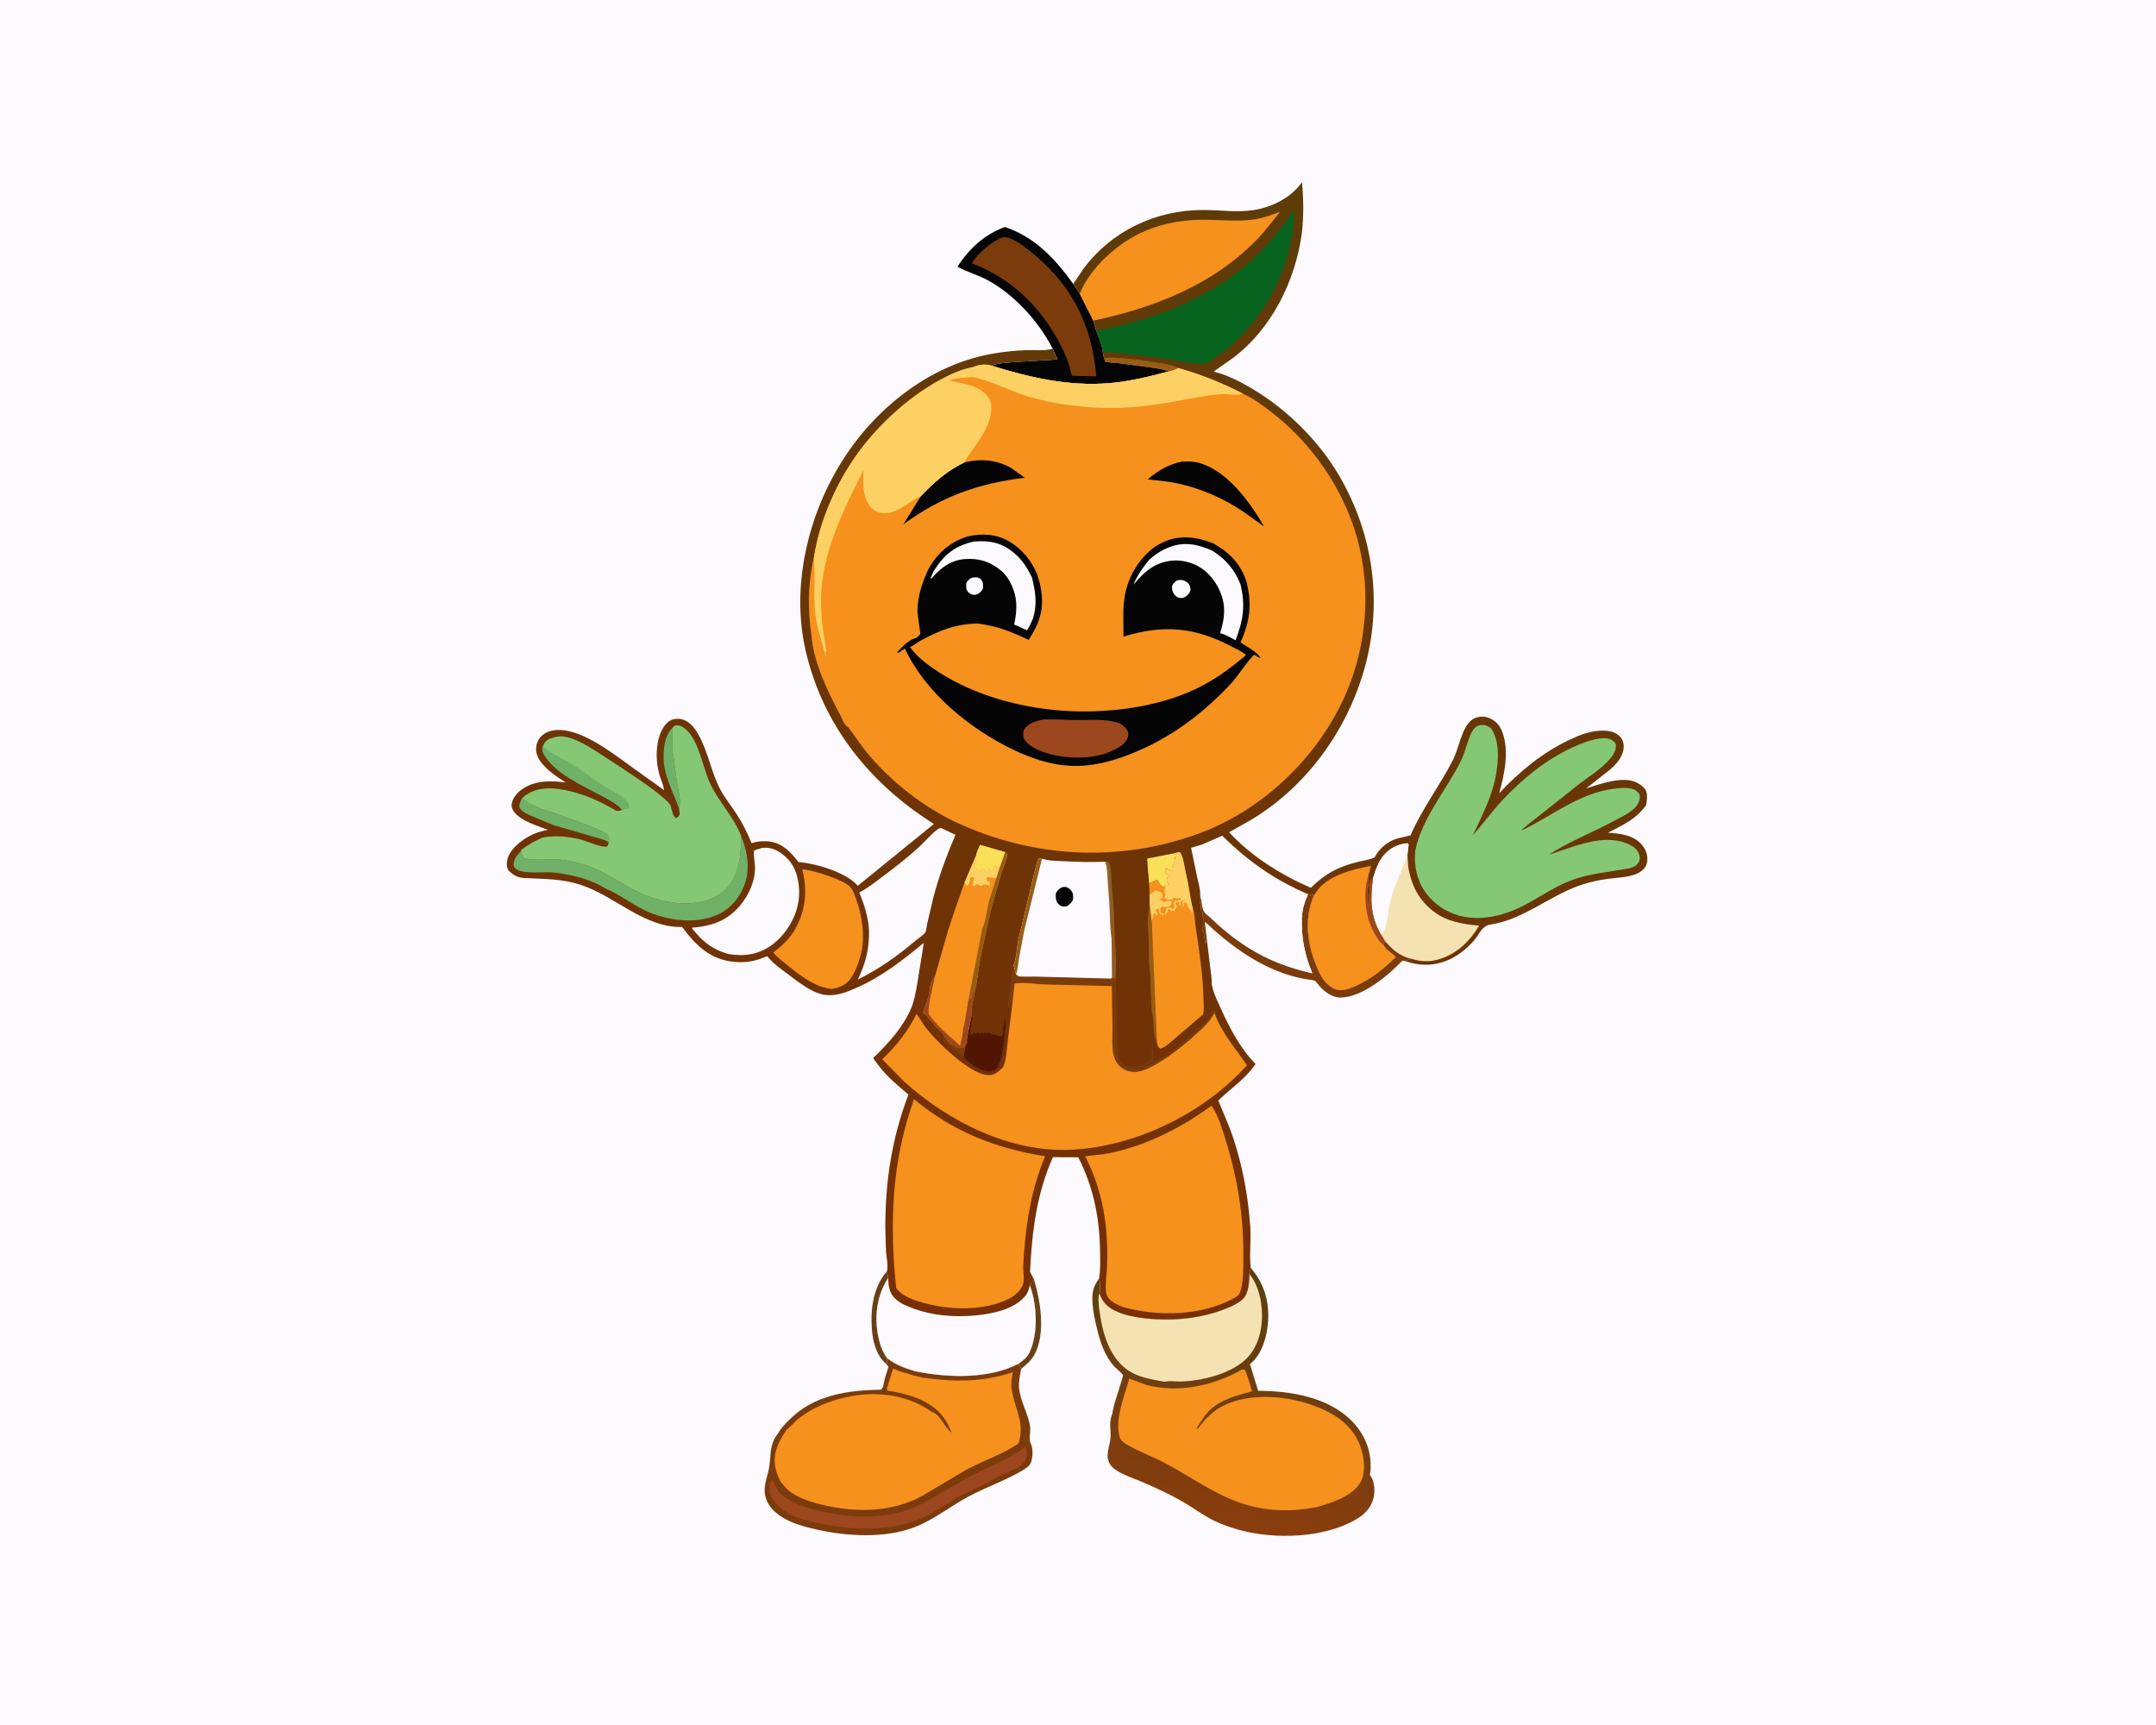 <svg version="1.1" xmlns="http://www.w3.org/2000/svg" style="display: block;" viewBox="0 0 2048 1638" width="1280" height="1024">
<defs>
	<linearGradient id="Gradient1" gradientUnits="userSpaceOnUse" x1="1188.44" y1="1205.06" x2="1152.8" y2="1450.01">
		<stop class="stop0" offset="0" stop-opacity="1" stop-color="rgb(88,63,16)"/>
		<stop class="stop1" offset="1" stop-opacity="1" stop-color="rgb(138,61,13)"/>
	</linearGradient>
	<linearGradient id="Gradient2" gradientUnits="userSpaceOnUse" x1="914.935" y1="1254.09" x2="1174.28" y2="159.378">
		<stop class="stop0" offset="0" stop-opacity="1" stop-color="rgb(121,47,4)"/>
		<stop class="stop1" offset="1" stop-opacity="1" stop-color="rgb(93,60,8)"/>
	</linearGradient>
</defs>
<path transform="translate(0,0)" fill="rgb(252,250,255)" d="M -0 -0 L 2048 0 L 2048 1638 L -0 1638 L -0 -0 z"/>
<path transform="translate(0,0)" fill="rgb(104,64,21)" d="M 841.734 1295.05 L 841.182 1294.62 C 832.507 1287.42 829.085 1273.8 828.255 1263 C 826.749 1243.44 829.283 1222.63 842.435 1207.29 L 843.693 1213.67 C 832.909 1230.12 830.377 1250.2 834.349 1269.46 C 835.904 1277.01 838.065 1283.33 842.564 1289.64 C 842.902 1292.28 843.086 1292.82 841.734 1295.05 z"/>
<path transform="translate(0,0)" fill="rgb(104,64,21)" d="M 982.17 1214.94 C 988.406 1235.75 993.555 1266.45 982.558 1286.57 C 979.662 1291.87 974.686 1296.15 970.027 1299.9 C 969.611 1298.05 968.599 1296.59 967.625 1295 C 971.898 1292.1 975.919 1288.78 978.091 1283.99 C 986.41 1265.64 985.066 1239.17 978.256 1220.56 C 978.577 1219.21 981.266 1216.19 982.17 1214.94 z"/>
<path transform="translate(0,0)" fill="rgb(123,59,11)" d="M 1242.54 849.125 L 1248.46 849.82 C 1239.2 869.691 1241.33 892.735 1248.81 912.906 L 1251.42 919.449 C 1253.45 924.225 1255.78 929.026 1259.37 932.842 C 1263.06 936.767 1267.83 940.179 1273.42 940.23 C 1278.46 940.276 1284.02 937.986 1288.57 935.913 C 1303.13 929.274 1314.53 919.779 1325.83 908.678 L 1316.63 900.968 L 1314.28 897.42 L 1315.39 893.277 C 1322.64 901.584 1329.43 907.704 1340.41 910.406 C 1338.5 911.033 1336.81 911.594 1335.1 912.701 L 1332.03 912.256 C 1318.57 926.529 1294.18 946.737 1273.91 947.253 C 1265.63 947.463 1258.74 942.22 1253.41 936.389 C 1252.38 935.263 1250.22 932.053 1249 931.396 C 1247.2 930.416 1242.16 930.161 1239.83 929.72 C 1233.61 928.54 1227.67 927.112 1221.66 925.093 C 1192.03 915.148 1166.9 896.352 1144.46 875.162 L 1146.5 893.055 L 1144.97 896.033 L 1144.51 892 C 1143.94 889.901 1143.62 888.659 1143.54 886.414 L 1143.51 885.5 L 1142.51 884.5 L 1142.88 872.25 C 1143.03 870.586 1142.87 870.803 1142 869.5 L 1142.75 867.75 C 1141.76 866.742 1141.22 865.416 1141.01 863.995 C 1140.7 861.959 1141.21 859.883 1139.98 858.031 C 1139.02 856.587 1139.91 850.483 1139.98 848.462 C 1141.09 853.451 1141.66 860.922 1143.67 865.467 C 1144.34 866.962 1148.45 870.073 1149.76 871.33 C 1160.95 882.061 1172.29 891.3 1185.39 899.619 C 1204.75 911.911 1224.35 919.103 1246.56 924.21 C 1239.37 906.907 1235.97 890.185 1236.62 871.411 C 1237.09 863.215 1239.13 856.577 1242.54 849.125 z"/>
<path transform="translate(0,0)" fill="rgb(252,250,255)" d="M 1141.7 802.016 L 1161.04 793.568 C 1185.32 817.61 1211.05 835.731 1242.54 849.125 C 1239.13 856.577 1237.09 863.215 1236.62 871.411 C 1235.97 890.185 1239.37 906.907 1246.56 924.21 C 1224.35 919.103 1204.75 911.911 1185.39 899.619 C 1172.29 891.3 1160.95 882.061 1149.76 871.33 C 1148.45 870.073 1144.34 866.962 1143.67 865.467 C 1141.66 860.922 1141.09 853.451 1139.98 848.462 C 1140.14 843.784 1138.18 837.704 1137.18 833.021 L 1131.42 805.03 L 1141.7 802.016 z"/>
<path transform="translate(0,0)" fill="rgb(5,5,5)" d="M 999.945 331.009 C 986.737 305.21 963.626 279.661 938 265.788 C 928.842 260.83 918.403 258.214 909.573 253.057 C 920.49 235.939 935.35 222.333 954.58 215.388 C 983.525 225.237 1001.96 245.426 1019.53 269.467 L 1025.67 278.795 L 1038.57 304.337 L 1041.27 313.883 C 1043.25 319.607 1047.17 327.788 1047.49 333.791 C 1047.89 335.793 1048.09 338.255 1048.97 340.084 L 1049.78 343.29 C 1054.34 344.312 1059.19 344.26 1063.84 344.82 L 1094.03 348.887 C 1099.31 349.745 1105.16 350.185 1109.95 352.597 C 1091.42 357.595 1072.48 362.238 1053.3 363.768 C 1014.9 366.832 978.022 358.406 941.662 347.052 C 947.494 344.801 954.353 344.57 960.535 343.93 L 1004.59 341.154 L 999.945 331.009 z"/>
<path transform="translate(0,0)" fill="rgb(123,59,11)" d="M 951.167 225.5 C 952.048 225.273 952.277 225.17 953.108 225.09 C 962.19 224.218 978.357 238.136 984.969 243.81 C 1019.92 273.799 1037.88 311.634 1041.31 357.216 L 1018.5 356.742 L 1017.47 354.5 C 1016.23 347.648 1013.94 341.222 1011.03 334.9 C 993.1 295.908 963.416 265.005 923.185 249.92 C 929.073 240.039 940.833 230.479 951.167 225.5 z"/>
<path transform="translate(0,0)" fill="rgb(123,59,11)" d="M 842.564 1289.64 C 850.594 1296.14 859.36 1299.13 869.129 1302.14 C 899.884 1308.45 939.18 1309.9 967.625 1295 C 968.599 1296.59 969.611 1298.05 970.027 1299.9 C 968.944 1305.59 967.55 1312.06 968.013 1317.85 C 969.008 1330.33 976.539 1342.21 978.448 1354.51 C 979.254 1359.7 976.869 1366.58 979.205 1371.14 C 981.524 1375.67 981.029 1384.27 979.263 1388.96 C 978.011 1392.28 974.414 1394.54 971.491 1396.28 C 955.351 1405.9 937.14 1412.1 920.52 1420.92 C 902.705 1430.36 887.39 1443.2 868.316 1450.47 C 840.872 1460.93 805.598 1459.1 777.319 1452.88 C 768.042 1450.84 758.897 1448.65 750.222 1444.67 C 740.535 1440.23 731.337 1433.67 727.688 1423.22 C 723.826 1412.15 729.373 1402.77 730.868 1392 C 732.226 1382.22 731.146 1375.2 735.901 1365.95 C 736.837 1364.13 738.042 1362.47 739.302 1360.86 C 741.687 1356.35 746.101 1352.06 749.657 1348.44 C 773.031 1324.65 805.364 1320.17 837 1319.76 L 838.94 1316.83 C 839.684 1310.57 842.104 1304 843.996 1298 L 841.734 1295.05 C 843.086 1292.82 842.902 1292.28 842.564 1289.64 z"/>
<path transform="translate(0,0)" fill="rgb(157,71,30)" d="M 973.49 1374.5 L 974.475 1375.16 C 975.27 1378.22 975.461 1382.59 974.583 1385.68 C 973.838 1388.29 971.615 1390.31 969.433 1391.81 C 963.52 1395.85 955.685 1398.59 949.193 1401.74 C 944.313 1404.11 940.039 1407.15 935.262 1409.58 L 914.981 1418.92 C 904.388 1424.28 894.935 1431.68 884.535 1437.4 C 847.947 1457.53 799.182 1453.74 760.489 1442.16 C 747.234 1438.19 737.632 1431.03 731.114 1418.82 C 731.094 1414.83 730.515 1408.54 733.49 1405.5 L 738.718 1415 C 748.727 1429.58 778.242 1435.42 794.545 1437.95 C 822.182 1442.24 851.664 1440.73 876.814 1427.68 L 919.995 1402.83 C 937.95 1393.52 957.077 1386.56 973.49 1374.5 z"/>
<path transform="translate(0,0)" fill="rgb(245,145,28)" d="M 842.345 1318.81 L 848.306 1299.79 C 852.783 1301.6 857.101 1303.24 861.818 1304.32 L 862.938 1304.56 L 863.952 1304.95 C 872.908 1308.25 882.57 1309.12 892 1310.05 C 915.959 1312.42 939.262 1310.81 962.159 1303.08 C 961.153 1308.47 960.238 1313.44 960.971 1318.95 C 963.157 1335.38 972.442 1348.61 968.742 1365.87 C 968.289 1367.98 968.313 1370.24 966.469 1371.48 C 951.954 1381.27 933.92 1387.18 918.353 1395.48 L 875.716 1420.76 C 848.114 1435.68 816.42 1436.58 786.195 1430.2 C 773.728 1427.57 758.9 1423.56 748.919 1415.3 C 745.917 1412.82 744.041 1409.76 741.393 1407.01 C 739.387 1402.87 737.529 1398.7 736.614 1394.17 C 733.75 1379.98 739.505 1369.65 746.897 1358.14 C 747.361 1358.14 755.508 1349.84 756.792 1348.75 C 771.345 1336.37 790.634 1329.05 809.338 1325.78 C 835.755 1321.16 862.876 1325.18 885.02 1340.7 C 893.642 1343.25 897.302 1356.18 903.931 1360.46 C 901.922 1355.58 899.584 1350.47 896.433 1346.23 C 883.991 1329.47 862.71 1323.65 843.02 1320.65 L 842.345 1318.81 z"/>
<path transform="translate(0,0)" fill="url(#Gradient1)" d="M 1188.11 1204.09 C 1200.45 1218.21 1205.76 1235.47 1204.61 1254.3 C 1203.77 1267.89 1199.26 1285.37 1188.45 1294.53 L 1187.34 1295.44 L 1195.13 1320.79 C 1225.35 1320.87 1260.87 1326.54 1283.37 1348.74 C 1295.13 1360.34 1302.09 1375.29 1301.96 1391.87 C 1301.94 1394.65 1302.15 1397.89 1301.11 1400.5 L 1301.94 1401.59 C 1305.76 1407.04 1306.26 1416.3 1304.72 1422.58 C 1302.38 1432.11 1296.2 1438.19 1287.95 1443.02 C 1257.71 1460.72 1210.87 1462.13 1177.66 1453.03 C 1169.26 1450.73 1160.95 1447.87 1153.1 1444.07 C 1143.27 1439.32 1134.78 1432.76 1125.42 1427.26 C 1111.35 1418.98 1096.87 1412.33 1081.82 1406.06 C 1074.02 1402.81 1058.85 1398 1054.38 1390.48 C 1049.39 1382.08 1054.18 1374.12 1054.86 1365.63 C 1055.45 1358.23 1053.37 1352.19 1055.87 1344.59 L 1056.56 1342.73 C 1057.89 1332.74 1062.36 1322.42 1064.97 1312.62 C 1065.31 1311.36 1066.98 1306.81 1066.73 1305.91 C 1066.31 1304.45 1059.44 1298.9 1057.99 1297.22 C 1050.13 1288.07 1045.71 1276.52 1042.83 1264.95 C 1039.97 1253.41 1035.52 1235.21 1038.85 1223.79 C 1039.85 1220.33 1042.14 1216.92 1044 1213.85 C 1044.99 1218.85 1045.51 1223.28 1044.45 1228.34 C 1045.81 1231.9 1047.39 1235.16 1049.96 1238.02 C 1060.1 1249.28 1084.01 1252.04 1098.22 1252.81 C 1120.24 1254 1143 1251.18 1163.58 1243.06 C 1169.34 1240.78 1176.05 1237.96 1180.57 1233.58 C 1186.36 1227.97 1186.48 1217.53 1186.82 1209.97 C 1187 1207.94 1187.57 1206.05 1188.11 1204.09 z"/>
<path transform="translate(0,0)" fill="rgb(244,226,179)" d="M 1186.82 1209.97 C 1196.41 1221.12 1199.7 1240.51 1198.62 1254.91 C 1197.55 1269.2 1192.56 1283.37 1181.21 1292.77 C 1166.1 1305.29 1142.2 1311 1122.92 1311.96 C 1118.42 1312.18 1110.25 1310.94 1106.27 1312.22 C 1094.11 1310.07 1080.62 1307.99 1070.37 1300.49 C 1053.09 1287.84 1047 1264.59 1044.32 1244.4 C 1043.87 1241.01 1042.58 1230.77 1044.45 1228.34 C 1045.81 1231.9 1047.39 1235.16 1049.96 1238.02 C 1060.1 1249.28 1084.01 1252.04 1098.22 1252.81 C 1120.24 1254 1143 1251.18 1163.58 1243.06 C 1169.34 1240.78 1176.05 1237.96 1180.57 1233.58 C 1186.36 1227.97 1186.48 1217.53 1186.82 1209.97 z"/>
<path transform="translate(0,0)" fill="rgb(245,145,28)" d="M 1179.94 1300.5 L 1182.5 1300.78 C 1185.48 1307.48 1187.35 1314.38 1189.3 1321.42 L 1187.6 1321.83 C 1175 1324.88 1159.87 1329.35 1150.15 1338.33 C 1144.73 1343.34 1140.77 1349.75 1136.95 1356 L 1137.5 1357.18 C 1147.02 1344.17 1156.18 1336.09 1171.67 1331 C 1199.43 1321.88 1236.11 1327.61 1261.87 1340.96 C 1276.68 1348.64 1288.12 1359.98 1293.1 1376.19 C 1295.98 1385.54 1297.37 1399.08 1292.29 1407.78 C 1284.48 1421.14 1264.91 1427.2 1251 1431.15 C 1237.13 1434.03 1222.39 1434.99 1208.25 1433.68 C 1196.28 1432.56 1183.82 1429.65 1172.64 1425.2 C 1149.58 1416.03 1128.92 1401.34 1107.08 1389.66 C 1095.04 1383.22 1081.89 1378.6 1070.14 1371.75 C 1067.78 1370.38 1065.93 1368.58 1064.19 1366.5 C 1058.03 1349.15 1067.92 1326.39 1072.72 1309.25 L 1088.55 1315.09 C 1119.33 1323.35 1152.81 1316 1179.94 1300.5 z"/>
<path transform="translate(0,0)" fill="url(#Gradient2)" d="M 1019.53 269.467 L 1029.06 255.199 C 1056.1 218.923 1097.87 199.25 1142.9 199.253 C 1159.02 199.254 1174.81 201.795 1190.92 199.307 C 1207.69 196.716 1225.7 187.933 1235.87 174.027 L 1236.78 172.765 C 1238.28 189.251 1238.52 205.448 1236.56 221.905 C 1230.32 266.785 1207.89 312.199 1171.18 339.833 L 1152.86 352.743 L 1154.37 353.127 C 1166.44 356.256 1178.22 362.382 1188.9 368.681 C 1222.62 388.556 1252.84 418.477 1272.49 452.313 C 1304.16 506.865 1313.27 570.292 1297.02 631.419 C 1280.77 692.569 1240.62 748.476 1185.38 780.249 L 1167.49 790.284 C 1189.35 813.643 1216.01 830.18 1245.15 843.042 C 1259.01 829.353 1271.17 823.11 1289.92 818.388 C 1293.08 817.594 1305.07 815.549 1306.09 813.596 C 1310.38 805.432 1318.17 799.02 1327 796.293 L 1339.88 793.23 C 1350.73 768.138 1367.16 746.782 1379.64 722.639 C 1384.96 712.343 1386.88 700.009 1392.36 690.273 C 1394.35 686.731 1397.4 683.342 1401.22 681.786 C 1405.94 679.868 1410.87 680.047 1415.47 682.167 C 1420.92 684.675 1424.72 688.94 1426.85 694.523 L 1427.12 695.358 C 1433.82 713.316 1429.04 735.389 1424.08 753.257 C 1443.36 732.671 1464.74 714.921 1490.34 702.718 C 1499.71 698.249 1509.89 694.162 1520.38 693.812 C 1527.1 693.587 1532.88 694.096 1538.19 698.798 C 1541.09 701.364 1542.47 705.13 1542.38 708.938 C 1542.17 717.954 1536.09 724.829 1529.69 730.542 L 1506.69 748.633 C 1519.98 744.48 1541.75 736.376 1555 743.215 C 1558.52 745.03 1563.11 748.349 1564.08 752.465 C 1564.99 756.363 1564.35 760.771 1563.6 764.641 C 1554.41 777.638 1541.25 783.687 1527.42 790.663 C 1538.8 791.537 1551.83 792.79 1559.66 802.193 C 1563.51 806.812 1565.25 811.908 1564.72 817.91 C 1564.37 821.781 1561.96 825.129 1558.86 827.37 C 1550.99 833.078 1537.1 833.181 1527.65 834.462 C 1519.72 835.537 1511.62 837.208 1503.98 839.62 C 1472.46 849.57 1447.65 873.674 1414.24 878.201 C 1407.14 880.404 1405.23 887.089 1400.57 892.566 C 1383.54 912.547 1360.3 921.572 1335.1 912.701 C 1336.81 911.594 1338.5 911.033 1340.41 910.406 C 1329.43 907.704 1322.64 901.584 1315.39 893.277 L 1314.28 897.42 L 1316.63 900.968 L 1325.83 908.678 C 1314.53 919.779 1303.13 929.274 1288.57 935.913 C 1284.02 937.986 1278.46 940.276 1273.42 940.23 C 1267.83 940.179 1263.06 936.767 1259.37 932.842 C 1255.78 929.026 1253.45 924.225 1251.42 919.449 L 1248.81 912.906 C 1241.33 892.735 1239.2 869.691 1248.46 849.82 L 1242.54 849.125 C 1211.05 835.731 1185.32 817.61 1161.04 793.568 L 1141.7 802.016 L 1131.42 805.03 L 1137.18 833.021 C 1138.18 837.704 1140.14 843.784 1139.98 848.462 C 1139.91 850.483 1139.02 856.587 1139.98 858.031 C 1141.21 859.883 1140.7 861.959 1141.01 863.995 C 1141.22 865.416 1141.76 866.742 1142.75 867.75 L 1142 869.5 C 1142.87 870.803 1143.03 870.586 1142.88 872.25 L 1142.51 884.5 L 1143.51 885.5 L 1143.54 886.414 C 1143.62 888.659 1143.94 889.901 1144.51 892 L 1144.97 896.033 L 1146.5 893.055 L 1149.88 920.771 C 1150.32 925.122 1151.26 929.955 1150.99 934.313 L 1151.22 935.558 C 1152.71 943.127 1156.33 950.238 1159.47 957.233 C 1167.81 975.815 1178.16 995.72 1192.68 1010.37 C 1182.84 1024.83 1169.49 1033.19 1157.24 1045.05 C 1162.2 1057.31 1167.81 1069.42 1171.9 1082 C 1180.73 1109.09 1185.76 1137.18 1187.66 1165.56 C 1188.51 1178.21 1186.57 1191.65 1188.11 1204.09 C 1187.57 1206.05 1187 1207.94 1186.82 1209.97 C 1186.48 1217.53 1186.36 1227.97 1180.57 1233.58 C 1176.05 1237.96 1169.34 1240.78 1163.58 1243.06 C 1143 1251.18 1120.24 1254 1098.22 1252.81 C 1084.01 1252.04 1060.1 1249.28 1049.96 1238.02 C 1047.39 1235.16 1045.81 1231.9 1044.45 1228.34 C 1045.51 1223.28 1044.99 1218.85 1044 1213.85 C 1045.45 1206.17 1045.03 1198.09 1044.98 1190.28 C 1044.78 1157.92 1039.03 1128.07 1024.26 1099 L 1000.16 1098.88 C 984.627 1133.71 980.234 1170.07 978.436 1207.81 L 982.17 1214.94 C 981.266 1216.19 978.577 1219.21 978.256 1220.56 C 985.066 1239.17 986.41 1265.64 978.091 1283.99 C 975.919 1288.78 971.898 1292.1 967.625 1295 C 939.18 1309.9 899.884 1308.45 869.129 1302.14 C 859.36 1299.13 850.594 1296.14 842.564 1289.64 C 838.065 1283.33 835.904 1277.01 834.349 1269.46 C 830.377 1250.2 832.909 1230.12 843.693 1213.67 L 842.435 1207.29 C 843.97 1202.35 842.026 1193.62 841.614 1188.39 L 840.976 1166.22 C 840.904 1122 847.119 1080.83 862.956 1039.44 C 853.003 1030.92 842.793 1022.72 834.882 1012.19 C 834.369 1011.51 829.414 1005.03 829.448 1004.76 C 829.542 1004.01 830.529 1003.7 831.068 1003.17 C 844.772 989.653 858.669 974.394 865.963 956.304 C 868.78 949.317 869.952 941.388 871.314 934 L 877.551 895.276 C 857.29 912.065 837.523 927.508 813.218 938.183 C 804.184 942.151 795.159 945.771 785.099 944.88 C 771.879 943.709 758.554 932.581 748.246 924.903 C 741.819 920.116 734.637 915.067 729.536 908.88 C 729.338 908.639 729.259 908.214 728.955 908.145 C 728.351 908.008 722.164 910.545 721.064 910.905 C 712.148 913.826 703.267 914.305 694 912.935 C 673.045 909.839 659.988 896.444 647.91 880.246 C 611.953 880.959 584.816 851.367 552.458 840.526 C 533.658 834.227 517.177 834.748 497.762 833.742 C 491.317 833.408 486.76 830.512 482.5 825.881 C 480.957 821.575 481.359 818.971 482.306 814.688 C 482.911 813.083 483.595 811.566 484.5 810.102 C 490.671 800.12 503.92 791.733 515.175 789.19 L 520.43 787.878 C 510.569 784.21 494.962 779.717 488.34 770.901 C 486.632 768.627 485.674 766.178 486.102 763.327 C 486.866 758.242 490.498 753.549 494.5 750.474 C 506.951 740.908 522.513 741.003 537.32 742.995 L 529.401 737.7 C 521.977 732.586 510.664 723.493 509.408 713.777 C 508.84 709.393 509.915 704.449 512.6 700.909 C 515.846 696.627 520.648 694.296 525.878 693.5 C 550.006 689.828 581.078 714.611 599.904 728.128 L 630.803 750.271 C 630.375 745.912 628.033 740.973 626.707 736.719 C 623.158 725.335 622.592 710.126 626.47 698.671 C 628.338 693.155 631.878 686.22 637.444 683.781 C 641.461 682.02 646.528 682.113 650.5 683.913 C 656.147 686.473 659.933 691.401 662.974 696.634 C 672.56 713.133 675.247 732.568 684.127 749.446 C 688.432 757.631 694.451 764.864 699.47 772.612 C 705.301 781.613 709.905 790.789 713.964 800.693 C 719.408 798.785 726.07 798.32 731.78 799.206 C 743.813 801.072 751.379 809.503 758.468 818.576 C 774.877 819.907 802.673 827.952 813.999 840.249 L 814.805 841.135 L 887.117 782.404 C 826.151 744.017 781.416 688.467 765.181 617.314 C 751.352 556.704 767.375 489.255 800.108 437.407 C 832.422 386.223 885.253 344.773 945.84 335.223 C 955.282 333.734 964.947 332.735 974.5 332.372 C 981.889 332.092 991.396 333.194 998.476 331.407 L 999.945 331.009 L 1004.59 341.154 L 960.535 343.93 C 954.353 344.57 947.494 344.801 941.662 347.052 C 978.022 358.406 1014.9 366.832 1053.3 363.768 C 1072.48 362.238 1091.42 357.595 1109.95 352.597 C 1105.16 350.185 1099.31 349.745 1094.03 348.887 L 1063.84 344.82 C 1059.19 344.26 1054.34 344.312 1049.78 343.29 L 1048.97 340.084 C 1048.09 338.255 1047.89 335.793 1047.49 333.791 C 1047.17 327.788 1043.25 319.607 1041.27 313.883 L 1038.57 304.337 L 1025.67 278.795 L 1019.53 269.467 z"/>
<path transform="translate(0,0)" fill="rgb(141,97,36)" d="M 1059.12 893.836 C 1060.55 905.243 1059.99 917.413 1059.73 928.914 L 1055.51 929.287 L 1056.34 927.857 C 1058.78 922.97 1056.48 915.724 1057.88 910.326 C 1059.23 905.143 1058.96 899.18 1059.12 893.836 z"/>
<path transform="translate(0,0)" fill="rgb(123,59,11)" d="M 896.47 988.975 L 896.554 987.058 C 898.92 988.313 900.647 989.648 902.613 991.46 L 903.391 991.515 L 910.5 995.319 L 911.769 994.91 C 913.196 994.494 914.062 994.42 915.51 994.5 L 915.907 993.631 C 916.588 992.307 917.453 991.4 918.455 990.322 C 917.067 995.018 915.984 999.321 915.565 1004.21 L 896.47 988.975 z"/>
<path transform="translate(0,0)" fill="rgb(153,92,21)" d="M 1058.28 874.922 L 1059.12 893.836 C 1058.96 899.18 1059.23 905.143 1057.88 910.326 C 1056.48 915.724 1058.78 922.97 1056.34 927.857 L 1055.87 890.47 C 1056.97 884.903 1055.61 880.366 1058.28 874.922 z"/>
<path transform="translate(0,0)" fill="rgb(141,97,36)" d="M 1049.87 818.192 L 1053.58 818.5 C 1055.5 823.765 1055.36 829.891 1055.74 835.453 L 1057.93 862.561 L 1058.28 874.922 C 1055.61 880.366 1056.97 884.903 1055.87 890.47 C 1054.22 880.792 1054.49 869.905 1053.93 860.058 L 1052.15 834.193 C 1051.75 828.89 1051.72 823.218 1049.87 818.192 z"/>
<path transform="translate(0,0)" fill="rgb(153,92,21)" d="M 1048.97 340.084 C 1055.22 337.231 1106.73 344.44 1115 347.315 C 1116.58 347.864 1118.02 348.565 1119.46 349.41 C 1116.44 350.575 1113.17 352.187 1109.95 352.597 C 1105.16 350.185 1099.31 349.745 1094.03 348.887 L 1063.84 344.82 C 1059.19 344.26 1054.34 344.312 1049.78 343.29 L 1048.97 340.084 z"/>
<path transform="translate(0,0)" fill="rgb(153,92,21)" d="M 1092.04 856.517 L 1094.11 874.567 L 1095.1 900.685 L 1099.03 990.515 C 1094.36 981.355 1097.12 971.268 1094.1 961.357 L 1092.94 938.284 L 1092.82 925.524 C 1090.8 915.124 1091.42 902.306 1091.11 891.651 C 1090.89 884.349 1089.75 875.745 1090.84 868.53 L 1092.04 856.517 z"/>
<path transform="translate(0,0)" fill="rgb(111,177,102)" d="M 645.1 768.073 C 639.643 752.545 630.148 735.83 630.315 718.962 C 630.413 709.151 631.476 698.127 638.94 690.975 C 638.958 698.569 638.35 706.536 639.075 714.074 L 643.173 743.634 C 644.538 751.384 647.103 760.294 645.1 768.073 z"/>
<path transform="translate(0,0)" fill="rgb(250,223,89)" d="M 1090.72 828.658 L 1090.59 828.564 L 1089.7 815.226 L 1115.19 810.28 L 1116.61 811.793 C 1116.18 816.739 1115.57 819.824 1113.28 824.271 L 1113.49 827.5 L 1112.46 826.65 C 1110.79 825.35 1108.9 825.284 1106.87 825.095 C 1106.92 827.079 1107.03 828.767 1108.5 830.286 C 1109.03 830.832 1109.67 831.14 1110.32 831.5 C 1109.15 832.871 1108.57 833.568 1108.51 835.5 C 1108.46 837.136 1109.25 838.648 1110 840.038 L 1107.09 840.831 L 1105.53 842.474 C 1103.67 841.35 1102.03 840.507 1101.11 838.44 C 1100.46 836.969 1100.2 836.54 1099 835.529 L 1091.53 838.716 L 1090.72 828.658 z"/>
<path transform="translate(0,0)" fill="rgb(111,177,102)" d="M 496.125 757.613 C 503.434 765.402 516.72 768.645 526.5 772.107 C 539.965 776.872 553.778 781.375 566.834 787.178 C 569.783 788.489 575.265 790.439 577.335 792.856 C 578.34 794.031 578.535 796.036 578.783 797.483 L 578.065 799.917 C 574.552 797.055 568.81 796.079 564.522 794.793 L 526.066 783.601 L 502.422 773.783 C 498.974 772.076 494.441 769.812 493.143 766 C 493.496 762.665 494.461 760.504 496.125 757.613 z"/>
<path transform="translate(0,0)" fill="rgb(81,22,3)" d="M 923.24 962.531 C 923.54 964.691 924.32 967.036 923.516 969.047 C 923.002 970.332 922.942 970.881 922.859 972.172 C 922.733 974.149 922.963 973.215 922.373 974.591 C 921.387 976.892 922.311 979.186 921 981.5 L 921.75 982.75 L 922.5 981.51 L 923.51 982.5 L 925.5 980.51 L 926.5 981.51 L 927.691 981.257 C 929.252 980.943 928.616 981.005 929.995 981.005 L 931 982 L 932.5 980.51 L 934 982 L 935.5 980.51 L 937 982 L 938.5 980.51 C 940.617 981.922 941.93 980.944 943.75 982.75 L 944.75 982.005 L 946.75 983.75 L 947.5 982.51 L 948.51 984.5 L 950 983.51 L 951.49 984.5 L 951.5 986 L 951.703 984.859 C 952.126 982.744 951.752 984.213 952.397 982.707 C 953.395 980.379 952.49 977.449 953 975 C 953.601 972.112 954.193 970.369 954.25 967.25 L 955.44 969.769 C 954.209 979.697 953.461 1009.45 945.622 1015.64 C 943.287 1017.49 939.683 1017.55 936.809 1017.14 C 929.39 1016.1 920.675 1009.52 915.565 1004.21 C 915.984 999.321 917.067 995.018 918.455 990.322 C 918.089 984.733 920.693 976.025 921.688 970.383 L 923.24 962.531 z"/>
<path transform="translate(0,0)" fill="rgb(123,59,11)" d="M 959.013 939.281 L 962.857 916.687 L 965.103 925.024 C 965.735 925.606 966.223 926.404 967 926.769 C 969.421 927.906 979.484 927.235 982.673 927.352 L 1055.51 929.287 L 1059.73 928.914 L 1060.09 936.431 L 1060.97 983.035 C 1061.23 989.049 1060.86 995.55 1062.14 1001.43 C 1062.77 1004.33 1064.27 1007.6 1066.41 1009.71 C 1069.54 1012.81 1074.26 1013.51 1078.5 1013.14 C 1084.76 1012.59 1089.09 1009.64 1093.89 1005.88 C 1094.15 1000.57 1094.04 994.887 1094.84 989.652 L 1095.57 1004.48 L 1095.46 1005.3 C 1094.46 1008.71 1090.73 1010.34 1088 1012 C 1086.85 1012.7 1086.73 1013 1085.31 1013.28 L 1081.5 1014 C 1079.85 1014.54 1079.19 1014.83 1077.36 1014.89 C 1075.76 1014.95 1075.05 1014.98 1073.49 1015.5 C 1078.48 1015.56 1081.62 1015.82 1086.25 1014 C 1087.17 1013.64 1087.8 1013.66 1088.66 1013.09 C 1090.59 1011.8 1092.88 1010.46 1095 1009.51 C 1096.34 1008.91 1096.86 1008.87 1098.08 1007.93 C 1099.58 1006.76 1098.92 1007.15 1100.66 1006.21 C 1112.83 999.596 1123.18 990.865 1133.51 981.75 C 1139.83 976.166 1146.7 970.53 1150.76 963 C 1150.37 960.646 1152.17 961.002 1153.5 959 L 1155.41 960.493 L 1153.66 961.811 L 1153.13 962.689 C 1151.32 965.894 1149.56 968.81 1147.03 971.531 C 1134.55 984.959 1096.32 1017.81 1078 1017.94 C 1072.54 1017.98 1067.26 1016.01 1063.37 1012.14 C 1060.4 1009.18 1058.51 1005.35 1057.64 1001.27 C 1056.03 993.754 1056.81 984.278 1056.77 976.596 L 1056.12 936.356 L 992.5 934.811 C 983.519 934.533 972.299 932.276 963.712 934.08 L 962.059 949.691 C 959.823 953.032 959.494 953.754 959.25 957.75 C 958.849 957.344 958.143 956.364 957.581 956.304 L 959.013 939.281 z"/>
<path transform="translate(0,0)" fill="rgb(111,177,102)" d="M 703.945 793.75 C 710.18 808.826 713.041 826.112 706.686 841.593 C 701.658 853.841 692.8 863.951 680.423 869.153 C 660.58 877.492 635.268 874.212 615.83 865.934 C 601.253 859.726 588.748 849.169 574.275 843.307 C 560.735 834.572 542.815 830.631 527.062 828.621 C 517.997 827.464 496.695 830.503 490 825.005 C 488.914 824.113 487.965 823.022 487.948 821.582 C 487.881 815.717 490.886 812.285 494.756 808.228 C 495.365 810.473 495.977 812.424 497.074 814.5 C 506.66 817.648 519.454 815.604 529.612 816.142 C 537.571 816.563 545.317 818.271 552.969 820.426 C 570.461 825.353 585.35 836.093 601.231 844.552 C 616.898 852.896 633.55 857.652 651.349 857.841 C 664.856 857.984 679.569 854.249 689.312 844.497 C 702.668 831.13 703.978 811.486 703.945 793.75 z"/>
<path transform="translate(0,0)" fill="rgb(252,250,255)" d="M 723.964 805.132 C 725.944 804.991 728.022 804.858 730 805.129 C 738.036 806.231 745.973 812.362 750.8 818.614 C 758.238 828.25 760.21 843.486 758.591 855.179 C 756.376 871.175 746.428 887.547 733.5 897.099 C 720.847 906.446 707.484 908.406 692.181 905.991 C 676.104 901.405 667.244 894.005 656.936 881.02 C 669.039 879.942 680.499 877.734 690.82 870.885 C 705.474 861.161 716.781 842.539 717.225 824.821 C 717.358 819.487 715.402 812.443 716.382 807.5 L 723.964 805.132 z"/>
<path transform="translate(0,0)" fill="rgb(244,226,179)" d="M 1304.28 833.812 C 1306.49 826.317 1309.42 818.087 1314.53 812.056 C 1320.45 805.08 1327.93 801.549 1337 800.71 L 1338.06 802 L 1336.98 811.502 L 1337.58 822.16 C 1340.27 840.191 1347.64 854.971 1362.48 866.029 C 1374.87 875.263 1390.08 877.683 1405.08 878.938 C 1395.57 894.717 1382.89 906.816 1364.57 911.547 C 1356.44 913.644 1348.36 912.812 1340.41 910.406 C 1329.43 907.704 1322.64 901.584 1315.39 893.277 L 1311.67 887.134 C 1301.49 869.892 1301.54 853.143 1304.28 833.812 z"/>
<path transform="translate(0,0)" fill="rgb(252,250,255)" d="M 1304.28 833.812 C 1306.49 826.317 1309.42 818.087 1314.53 812.056 C 1320.45 805.08 1327.93 801.549 1337 800.71 L 1338.06 802 L 1336.98 811.502 C 1333.01 824.328 1326.4 836.422 1322.38 849.496 C 1319.16 859.969 1318.86 871.081 1315.67 881.5 C 1314.77 884.46 1314.22 885.377 1311.67 887.134 C 1301.49 869.892 1301.54 853.143 1304.28 833.812 z"/>
<path transform="translate(0,0)" fill="rgb(252,250,255)" d="M 825.456 882.839 C 824.691 870.614 820.89 858.709 816.231 847.471 C 824.256 843.376 831.577 837.453 838.783 832.062 C 850.562 823.252 862.299 814.13 873.144 804.183 C 878.891 798.911 884.878 791.503 891.136 787.167 C 892.017 786.557 892.811 786.448 893.837 786.245 L 907.631 792.666 C 899.223 812.354 891.668 832.531 886.336 853.288 L 880.562 878.09 C 880.241 879.545 879.76 884.22 879.06 885.301 C 877.559 887.616 872.605 890.774 870.373 892.663 C 852.729 907.6 835.667 919.841 814.867 930.182 C 822.485 914.295 825.924 900.539 825.456 882.839 z"/>
<path transform="translate(0,0)" fill="rgb(245,145,28)" d="M 762.055 825.5 C 771.745 826 803.59 835.854 808.772 843.516 C 810.687 846.347 812.095 850.86 813.31 854.07 C 819.094 869.355 821.984 890.421 817.678 906.461 C 815.559 914.354 812.69 922.829 807.838 929.5 C 803.327 935.703 796.984 937.893 789.772 939.202 L 785.5 938.335 C 771.855 935.545 759.057 925.599 748.446 916.948 C 743.68 913.063 738.519 909.2 734.5 904.526 C 742.278 898.65 749.522 892.135 754.5 883.65 C 765.292 865.254 767.353 846.025 762.055 825.5 z"/>
<path transform="translate(0,0)" fill="rgb(245,145,28)" d="M 1248.46 849.82 L 1250.22 847.02 C 1261.08 831.071 1284.62 825.57 1302.36 822.183 L 1300.05 830.505 C 1299.86 833.816 1299.51 837.283 1300.49 840.5 L 1299.49 841.5 C 1299.14 843.854 1299.07 845.629 1299.24 848 C 1299.51 851.53 1298.39 858.409 1300.75 860.75 C 1300.8 856.501 1300.31 852.206 1300.76 848 C 1301.13 844.483 1301.6 839.983 1301.55 836.513 L 1304.28 833.812 C 1301.54 853.143 1301.49 869.892 1311.67 887.134 L 1315.39 893.277 L 1314.28 897.42 L 1316.63 900.968 L 1325.83 908.678 C 1314.53 919.779 1303.13 929.274 1288.57 935.913 C 1284.02 937.986 1278.46 940.276 1273.42 940.23 C 1267.83 940.179 1263.06 936.767 1259.37 932.842 C 1255.78 929.026 1253.45 924.225 1251.42 919.449 L 1248.81 912.906 C 1241.33 892.735 1239.2 869.691 1248.46 849.82 z"/>
<path transform="translate(0,0)" fill="rgb(157,71,30)" d="M 1314.28 897.42 C 1309.88 894.87 1305.26 885.905 1303.04 881.288 C 1296.51 867.705 1294.98 844.905 1300.05 830.505 C 1299.86 833.816 1299.51 837.283 1300.49 840.5 L 1299.49 841.5 C 1299.14 843.854 1299.07 845.629 1299.24 848 C 1299.51 851.53 1298.39 858.409 1300.75 860.75 C 1300.8 856.501 1300.31 852.206 1300.76 848 C 1301.13 844.483 1301.6 839.983 1301.55 836.513 L 1304.28 833.812 C 1301.54 853.143 1301.49 869.892 1311.67 887.134 L 1315.39 893.277 L 1314.28 897.42 z"/>
<path transform="translate(0,0)" fill="rgb(245,145,28)" d="M 1115.19 810.28 L 1120.5 809.033 C 1123.83 812.258 1124.87 821.816 1125.9 826.542 L 1128.39 838.08 C 1128.98 841.12 1132.02 860.952 1132.92 861.743 C 1135.05 867.616 1134.88 874.317 1135.82 880.5 C 1139.11 902.233 1142.61 925.065 1143.15 947.035 C 1143.27 952.084 1144.05 958.376 1142.8 963.276 L 1115.97 986.257 C 1111.95 989.553 1107.09 994.668 1102 995.812 C 1099.79 993.827 1099.78 993.28 1099.03 990.515 L 1095.1 900.685 L 1094.11 874.567 L 1092.04 856.517 L 1091.98 849.508 L 1091.53 838.716 L 1099 835.529 C 1100.2 836.54 1100.46 836.969 1101.11 838.44 C 1102.03 840.507 1103.67 841.35 1105.53 842.474 L 1107.09 840.831 L 1110 840.038 C 1109.25 838.648 1108.46 837.136 1108.51 835.5 C 1108.57 833.568 1109.15 832.871 1110.32 831.5 C 1109.67 831.14 1109.03 830.832 1108.5 830.286 C 1107.03 828.767 1106.92 827.079 1106.87 825.095 C 1108.9 825.284 1110.79 825.35 1112.46 826.65 L 1113.49 827.5 L 1113.28 824.271 C 1115.57 819.824 1116.18 816.739 1116.61 811.793 L 1115.19 810.28 z"/>
<path transform="translate(0,0)" fill="rgb(253,208,99)" d="M 1091.98 849.508 L 1093.1 848.96 C 1094.33 848.319 1094.8 847.871 1095.8 847 L 1097.5 845.633 C 1099.7 846.047 1101.43 846.644 1103.49 847.5 C 1104.02 849.329 1104.37 850.568 1104.1 852.469 L 1101 854.5 L 1102.39 854.824 C 1103.87 855.193 1104.63 855.681 1105.75 856.75 C 1108.81 855.104 1109.06 855.009 1112.49 855.5 C 1113 858.32 1112.76 858.274 1111.26 860.766 L 1105.45 861.547 L 1104.5 860.49 L 1102.28 862.15 L 1102.25 866.75 L 1105.34 867.577 L 1104.48 870.5 L 1103.82 868.208 L 1101.29 867.5 L 1101.19 866.372 C 1101.06 865.176 1100.84 864.185 1100.5 863.041 L 1098.5 863.114 L 1097.77 865.005 C 1099.24 866.929 1099.3 866.901 1099.21 869.31 L 1098 869 L 1097.5 867.49 L 1096.33 866.679 C 1095.19 869.335 1094.61 871.726 1094.11 874.567 L 1092.04 856.517 L 1091.98 849.508 z"/>
<path transform="translate(0,0)" fill="rgb(253,208,99)" d="M 1115.19 810.28 L 1120.5 809.033 C 1123.83 812.258 1124.87 821.816 1125.9 826.542 L 1128.39 838.08 C 1128.98 841.12 1132.02 860.952 1132.92 861.743 L 1132.25 868.604 C 1132.03 866.261 1132 865.837 1130.48 864 C 1129.26 862.54 1128.37 861.788 1128.1 859.857 C 1127.83 857.894 1127.4 857.98 1126 856.655 L 1124.08 857.5 L 1124.67 860.995 L 1124 860.812 C 1122.97 858.434 1123.07 858.092 1123.5 855.51 L 1125 856 L 1125.51 855.25 L 1123.19 855.135 L 1121.21 857.064 L 1121.77 859.074 L 1120.68 860.452 L 1119.74 856.5 L 1117.5 856.217 L 1116.58 858 L 1118.04 861 C 1117.03 862.104 1116.45 862.854 1115.86 864.267 L 1115.41 865.448 L 1114 864.812 L 1112.39 864.935 L 1110.99 863.143 L 1109.71 863.364 C 1109.51 864.453 1109.38 865.342 1108.76 866.287 L 1106.54 869.5 C 1105.95 867.863 1107.9 864.697 1108.25 862.25 C 1109.95 861.982 1111.06 861.889 1112.67 862.484 L 1114 863 L 1115.5 862 C 1115.5 860.262 1115.26 858.708 1115 857 C 1116.73 853.982 1118.75 855.835 1121.5 854 L 1121.51 852.5 C 1118 854.102 1117.55 852.129 1113.7 852.71 L 1114.43 854.503 C 1110.84 853.811 1109.04 854.831 1105.91 852.538 L 1107 849.493 C 1105.76 846.081 1106.03 844.261 1107.09 840.831 L 1110 840.038 C 1109.25 838.648 1108.46 837.136 1108.51 835.5 C 1108.57 833.568 1109.15 832.871 1110.32 831.5 C 1109.67 831.14 1109.03 830.832 1108.5 830.286 C 1107.03 828.767 1106.92 827.079 1106.87 825.095 C 1108.9 825.284 1110.79 825.35 1112.46 826.65 L 1113.49 827.5 L 1113.28 824.271 C 1115.57 819.824 1116.18 816.739 1116.61 811.793 L 1115.19 810.28 z"/>
<path transform="translate(0,0)" fill="rgb(245,145,28)" d="M 927.428 811.798 C 927.249 809.891 930.198 804.318 931.005 802.259 L 954.868 809.184 L 957.14 811 C 956.221 816.738 953.327 822.397 951.569 827.965 L 943.382 856.57 C 938.237 874.488 934.949 893.433 930.941 911.66 C 930.091 915.529 927.575 937.565 926.271 938.784 C 925.955 942.49 925.599 945.439 924.602 949 C 923.834 951.741 922.318 960.041 923.24 962.531 L 921.688 970.383 C 920.693 976.025 918.089 984.733 918.455 990.322 C 917.453 991.4 916.588 992.307 915.907 993.631 L 915.51 994.5 C 914.062 994.42 913.196 994.494 911.769 994.91 L 910.5 995.319 L 903.391 991.515 C 901.15 989.286 898.275 986.942 897.005 983.995 C 894.815 978.913 889.474 976.585 886.51 972 C 885.312 970.146 884.325 969.054 882.671 967.581 L 882.005 966.995 C 881.215 964.61 878.482 963.075 876.51 961.5 C 878.256 956.869 880.627 951.492 881.885 946.779 C 883.866 939.353 882.539 933.069 888.247 926.639 L 900.387 884.219 L 907.382 863.078 L 916.227 838.02 L 927.428 811.798 z"/>
<path transform="translate(0,0)" fill="rgb(253,208,99)" d="M 927.428 811.798 L 927.455 812.774 C 927.496 815.91 927.093 817.731 925.89 820.595 C 925.43 821.689 925.365 822.338 925.5 823.51 L 926.995 824.005 L 927.648 824.908 C 928.383 825.889 929.118 826.67 930 827.51 L 933 824.51 L 934.973 825.005 C 935.214 826.165 935.142 827.159 936.005 828.005 L 939.5 824.51 C 940.284 825.594 940.663 826.373 941 827.668 C 942.958 826.41 944.158 824.368 945.5 822.51 L 946.995 823.005 L 949.68 823.817 L 946.487 833.675 L 945.773 833.652 C 943.104 833.546 940.615 833.152 938 832.629 L 936.872 834.5 L 937.716 836.5 L 940.5 837.594 C 940.478 838.902 940.323 839.717 939.814 840.923 C 935.818 839.75 935.595 839.186 932.005 841.142 C 930.445 840.93 929.401 840.236 928 839.518 L 925 841.632 L 923.96 841.005 C 923.241 837.174 925.712 836.838 924.91 833.041 L 923 832.51 L 921.51 833.5 C 921.644 836.391 921.282 837.976 919.607 840.419 L 918.829 841.525 C 917.731 840.42 917.057 839.329 916.227 838.02 L 927.428 811.798 z"/>
<path transform="translate(0,0)" fill="rgb(250,223,89)" d="M 927.428 811.798 C 927.249 809.891 930.198 804.318 931.005 802.259 L 954.868 809.184 L 949.68 823.817 L 946.995 823.005 L 945.5 822.51 C 944.158 824.368 942.958 826.41 941 827.668 C 940.663 826.373 940.284 825.594 939.5 824.51 L 936.005 828.005 C 935.142 827.159 935.214 826.165 934.973 825.005 L 933 824.51 L 930 827.51 C 929.118 826.67 928.383 825.889 927.648 824.908 L 926.995 824.005 L 925.5 823.51 C 925.365 822.338 925.43 821.689 925.89 820.595 C 927.093 817.731 927.496 815.91 927.455 812.774 L 927.428 811.798 z"/>
<path transform="translate(0,0)" fill="rgb(157,71,30)" d="M 903.391 991.515 C 901.15 989.286 898.275 986.942 897.005 983.995 C 894.815 978.913 889.474 976.585 886.51 972 C 885.312 970.146 884.325 969.054 882.671 967.581 L 882.005 966.995 C 881.215 964.61 878.482 963.075 876.51 961.5 C 878.256 956.869 880.627 951.492 881.885 946.779 C 883.866 939.353 882.539 933.069 888.247 926.639 C 887.118 933.509 879.813 959.406 882.818 964.08 L 887.233 969.348 C 894.584 978.232 903.635 985.239 912.011 993.12 C 912.988 988.254 915.152 981.496 914.759 976.591 L 915.714 974.335 L 919.943 949.484 C 921.348 948.377 922.37 947.253 922.938 945.5 C 923.851 942.68 924.537 941.262 926.271 938.784 C 925.955 942.49 925.599 945.439 924.602 949 C 923.834 951.741 922.318 960.041 923.24 962.531 L 921.688 970.383 C 920.693 976.025 918.089 984.733 918.455 990.322 C 917.453 991.4 916.588 992.307 915.907 993.631 L 915.51 994.5 C 914.062 994.42 913.196 994.494 911.769 994.91 L 910.5 995.319 L 903.391 991.515 z"/>
<path transform="translate(0,0)" fill="rgb(153,92,21)" d="M 954.868 809.184 L 957.14 811 C 956.221 816.738 953.327 822.397 951.569 827.965 L 943.382 856.57 C 938.237 874.488 934.949 893.433 930.941 911.66 C 930.091 915.529 927.575 937.565 926.271 938.784 C 924.537 941.262 923.851 942.68 922.938 945.5 C 922.37 947.253 921.348 948.377 919.943 949.484 L 933.074 881.735 C 936.248 875.403 937.538 863.949 939.2 856.894 L 939.332 855.945 L 946.487 833.675 L 949.68 823.817 L 954.868 809.184 z"/>
<path transform="translate(0,0)" fill="rgb(252,250,255)" d="M 842.564 1289.64 C 838.065 1283.33 835.904 1277.01 834.349 1269.46 C 830.377 1250.2 832.909 1230.12 843.693 1213.67 C 844.02 1221.94 844.631 1228.15 851.233 1234.05 C 855.661 1238.01 862.043 1240.52 867.528 1242.55 C 886.086 1249.41 906.456 1251.05 926.078 1249.23 C 942.101 1247.75 963.744 1243.71 974.306 1230.21 C 976.41 1227.52 977.427 1223.82 978.256 1220.56 C 985.066 1239.17 986.41 1265.64 978.091 1283.99 C 975.919 1288.78 971.898 1292.1 967.625 1295 C 939.18 1309.9 899.884 1308.45 869.129 1302.14 C 859.36 1299.13 850.594 1296.14 842.564 1289.64 z"/>
<path transform="translate(0,0)" fill="rgb(7,100,30)" d="M 1041.27 313.883 C 1099.62 303.315 1156.65 280.574 1198.73 237.5 C 1206.2 229.86 1213.04 221.228 1219.6 212.808 C 1222.98 208.474 1225.78 203.839 1229.63 199.884 C 1228.88 208.902 1228.45 218.167 1226.71 227.056 C 1218.77 267.628 1197.35 304.369 1165.78 331.116 L 1146.97 344.649 C 1138.76 346.413 1129.33 344.303 1121.11 343.025 L 1084.86 337.421 L 1047.49 333.791 C 1047.17 327.788 1043.25 319.607 1041.27 313.883 z"/>
<path transform="translate(0,0)" fill="rgb(252,250,255)" d="M 962.857 916.687 C 965.616 909.815 965.934 899.962 967.362 892.435 L 981.777 832.066 C 983.394 826.458 984.115 820.589 986.5 815.231 L 989.825 815.38 C 996.358 817.481 1003.74 817.436 1010.55 817.773 C 1023.53 818.413 1036.91 818.954 1049.87 818.192 C 1051.72 823.218 1051.75 828.89 1052.15 834.193 L 1053.93 860.058 C 1054.49 869.905 1054.22 880.792 1055.87 890.47 L 1056.34 927.857 L 1055.51 929.287 L 982.673 927.352 C 979.484 927.235 969.421 927.906 967 926.769 C 966.223 926.404 965.735 925.606 965.103 925.024 L 962.857 916.687 z"/>
<path transform="translate(0,0)" fill="rgb(5,5,5)" d="M 1008.84 842.5 C 1010.02 842.262 1010.2 842.171 1011.52 842.181 C 1013.87 842.198 1016 843.911 1017.44 845.604 C 1019.54 848.09 1019.51 850.912 1019.35 854 C 1018.06 857.002 1016.23 858.442 1013.74 860.5 L 1013.07 860.647 C 1009.82 861.056 1007.98 860.905 1005.5 858.556 C 1002.62 855.821 1002.81 852.141 1002.91 848.5 C 1004.79 844.942 1005.34 844.543 1008.84 842.5 z"/>
<path transform="translate(0,0)" fill="rgb(153,92,21)" d="M 962.857 916.687 C 965.616 909.815 965.934 899.962 967.362 892.435 L 981.777 832.066 C 983.394 826.458 984.115 820.589 986.5 815.231 L 989.825 815.38 L 972.957 883.473 L 967.907 910.413 C 967.218 914.688 966.884 921.135 965.103 925.024 L 962.857 916.687 z"/>
<path transform="translate(0,0)" fill="rgb(245,145,28)" d="M 1025.67 278.795 C 1035.92 253.172 1062.93 229.674 1087.8 219.103 C 1106.16 211.297 1126.61 208.163 1146.5 208.543 C 1161.9 208.837 1177.44 210.458 1192.75 207.985 C 1200.72 206.699 1208.3 203.728 1215.87 201.028 C 1208.78 209.896 1201.8 219.27 1193.89 227.414 C 1152.17 270.375 1096.13 292.253 1038.57 304.337 L 1025.67 278.795 z"/>
<path transform="translate(0,0)" fill="rgb(132,200,118)" d="M 638.94 690.975 C 640.486 689.382 640.545 688.787 642.76 688.752 C 647.009 688.685 650.039 690.946 652.921 693.899 C 664.544 705.807 667.58 728.913 674.562 743.985 C 682.632 761.405 697.454 776.009 703.945 793.75 C 703.978 811.486 702.668 831.13 689.312 844.497 C 679.569 854.249 664.856 857.984 651.349 857.841 C 633.55 857.652 616.898 852.896 601.231 844.552 C 585.35 836.093 570.461 825.353 552.969 820.426 C 545.317 818.271 537.571 816.563 529.612 816.142 C 519.454 815.604 506.66 817.648 497.074 814.5 C 495.977 812.424 495.365 810.473 494.756 808.228 L 495.358 806.81 C 501.948 802.028 507.757 798.736 515.166 795.374 C 527.474 793.083 538.627 794.161 550.722 796.936 C 557.563 798.506 570.6 805.137 576.833 803.754 C 577.544 802.3 577.935 801.558 578.065 799.917 L 578.783 797.483 C 578.535 796.036 578.34 794.031 577.335 792.856 C 575.265 790.439 569.783 788.489 566.834 787.178 C 553.778 781.375 539.965 776.872 526.5 772.107 C 516.72 768.645 503.434 765.402 496.125 757.613 C 505.084 749.897 515.055 747.92 526.671 748.781 C 539.082 749.7 553.603 754.271 564.995 759.269 C 570.653 761.751 576.135 764.643 581.56 767.595 C 582.37 768.036 585.188 769.975 586 770.035 C 587.327 770.134 589.863 769.415 591.217 769.097 C 586.439 763.261 578.096 759.146 571.546 755.615 C 553.822 746.059 527.507 734.659 517.074 716.853 C 515.031 713.367 514.973 711.788 515.879 708.09 C 517.409 704.587 519.324 702.509 522.972 701.134 L 527 699.982 L 528.182 699.671 C 541.868 696.421 562.921 711.133 573.678 718.159 C 583.217 724.391 634.955 757.079 637.213 765.553 C 638.22 769.332 638.878 774.597 642 776.914 C 644.374 775.577 644.539 775.441 645.737 773 L 645.1 768.073 C 647.103 760.294 644.538 751.384 643.173 743.634 L 639.075 714.074 C 638.35 706.536 638.958 698.569 638.94 690.975 z"/>
<path transform="translate(0,0)" fill="rgb(111,177,102)" d="M 515.879 708.09 C 519.132 713.667 534.902 720.492 541.022 724.169 C 552.047 730.792 562.316 738.672 573.03 745.784 C 580.234 750.566 590.529 755.093 596.184 761.645 C 597.621 763.311 597.723 764.923 597.892 767 C 595.549 768.92 592.462 767.806 591.217 769.097 C 586.439 763.261 578.096 759.146 571.546 755.615 C 553.822 746.059 527.507 734.659 517.074 716.853 C 515.031 713.367 514.973 711.788 515.879 708.09 z"/>
<path transform="translate(0,0)" fill="rgb(245,145,28)" d="M 868.195 1043.72 C 905.419 1074.74 945.111 1090.33 992.769 1098.01 C 980.002 1128.69 975.05 1158.36 972.648 1191.35 C 972.302 1196.09 971.852 1200.83 971.998 1205.59 C 972.122 1209.61 972.885 1214.21 972.18 1218.12 C 971.222 1223.44 966.183 1228.09 962.149 1231.26 C 941.371 1243.76 910.591 1244.46 887.324 1239.64 C 876.083 1237.32 857.829 1232.98 851.222 1223 C 844.948 1160.76 846.991 1103.07 868.195 1043.72 z"/>
<path transform="translate(0,0)" fill="rgb(245,145,28)" d="M 1150.75 1050.01 L 1151.33 1050.75 C 1157.13 1059.24 1160.87 1071.71 1163.94 1081.52 C 1175.66 1118.84 1181.42 1154.92 1181.09 1194.05 C 1181.01 1203.7 1181.25 1214.52 1178.97 1223.95 C 1177.99 1228.03 1176.77 1230.19 1173.11 1232.26 C 1142.11 1249.84 1100.26 1250.57 1066.65 1241.22 C 1061.6 1239.23 1053.03 1235.36 1051.32 1229.74 C 1049.08 1222.4 1051.37 1209.89 1051.64 1202 C 1052.9 1164.87 1047.74 1131.53 1030.86 1098.05 C 1038.29 1096.94 1045.94 1096.68 1053.29 1095.19 C 1088.33 1088.1 1122.07 1071.11 1150.75 1050.01 z"/>
<path transform="translate(0,0)" fill="rgb(132,200,118)" d="M 1344.38 807.678 C 1350.85 776.129 1374.33 750.126 1388.24 721.366 C 1392.43 712.692 1394.29 700.919 1399.26 693.144 C 1400.72 690.848 1402.76 689.32 1405.43 688.729 C 1410 687.719 1412.39 688.915 1416.22 691.372 C 1424.93 704.083 1423.5 722.529 1420.81 737.094 C 1417.24 756.489 1407.29 775.641 1398.99 793.366 C 1408.47 782.539 1416.99 770.766 1426.78 760.268 C 1445.98 739.689 1468.43 721.223 1494.17 709.51 C 1502.02 705.934 1512.44 701.822 1521.06 701.057 C 1524.94 700.713 1529.15 700.97 1532.32 703.5 C 1533.46 704.401 1534.92 705.893 1534.97 707.379 C 1535.2 714.08 1530.82 719.221 1526.39 723.754 C 1518.54 731.766 1508.76 737.822 1499.88 744.592 L 1459.64 776.5 C 1454.98 780.338 1448.97 784.284 1445.06 788.832 C 1474.33 774.784 1499.26 753.554 1532.5 748.995 C 1538.59 748.16 1545.87 747.515 1551.82 749.474 C 1554.1 750.227 1555.71 752.192 1557.25 753.947 C 1558.19 757.144 1557.46 760.283 1555.88 763.205 C 1551.83 770.685 1539.57 776.078 1532.41 779.922 C 1512.33 790.698 1489.95 799.339 1470.95 811.738 C 1494.26 804.411 1524 790.249 1548.1 802.123 C 1551.83 803.962 1555.44 806.633 1556.83 810.704 C 1557.7 813.235 1558.08 816.355 1556.62 818.747 C 1554.07 822.907 1550.03 824.141 1545.5 824.947 C 1526.69 828.295 1508.75 829.487 1490.73 836.646 C 1474.82 842.969 1461.7 852.617 1446.6 860.288 C 1422 872.789 1391.74 877.781 1367.73 860.791 C 1354.93 851.734 1347.05 839.274 1344.68 823.784 C 1343.89 818.575 1343.94 812.922 1344.38 807.678 z"/>
<path transform="translate(0,0)" fill="rgb(245,145,28)" d="M 963.712 934.08 C 972.299 932.276 983.519 934.533 992.5 934.811 L 1056.12 936.356 L 1056.77 976.596 C 1056.81 984.278 1056.03 993.754 1057.64 1001.27 C 1058.51 1005.35 1060.4 1009.18 1063.37 1012.14 C 1067.26 1016.01 1072.54 1017.98 1078 1017.94 C 1096.32 1017.81 1134.55 984.959 1147.03 971.531 C 1149.56 968.81 1151.32 965.894 1153.13 962.689 L 1153.66 961.811 L 1153.92 962.614 C 1160.35 980.7 1173.93 995.964 1184.5 1011.62 C 1143.5 1057.14 1079.35 1088.59 1018.39 1091.79 C 959.898 1094.86 901.09 1065.25 858.499 1026.77 L 838.077 1005.87 C 851.697 992.894 862.166 979.658 870.676 962.802 L 876.216 971.01 L 878.003 973.921 C 888.098 987.96 920.125 1019 937.245 1020.82 C 941.526 1021.28 945.011 1020.26 948.312 1017.5 C 949.494 1016.51 951.79 1014.81 952.587 1013.54 C 955.822 1008.35 956.211 997.057 957.001 990.785 L 962.059 949.691 L 963.712 934.08 z"/>
<path transform="translate(0,0)" fill="rgb(245,145,28)" d="M 924.159 348.475 C 929.671 346.223 935.931 345.166 941.662 347.052 C 978.022 358.406 1014.9 366.832 1053.3 363.768 C 1072.48 362.238 1091.42 357.595 1109.95 352.597 C 1113.17 352.187 1116.44 350.575 1119.46 349.41 C 1141.27 355.598 1160.09 363.104 1180.22 373.461 C 1190.24 377.993 1199.02 384.487 1207.68 391.177 C 1241.53 417.303 1268.29 453.257 1283.4 493.254 C 1304.05 547.921 1300.71 610.501 1276.4 663.336 C 1249.99 720.71 1198.55 769.506 1138.92 791.45 C 1063.26 819.29 981.176 814.799 908.329 780.881 C 877.955 766.739 847.956 743.308 826.168 717.844 C 818.85 709.29 812.835 700.048 806.21 690.999 L 804.126 689.369 C 801.221 686.609 799.784 682.006 797.92 678.5 C 786.072 656.212 772.677 628.819 770.791 603.34 C 767.179 578.796 767.341 554.024 773.025 529.803 C 778.103 496.757 792.431 462.915 811.27 435.295 C 831.146 406.156 861.124 378.157 892.007 361.147 C 902.044 355.618 912.833 350.577 924.159 348.475 z"/>
<path transform="translate(0,0)" fill="rgb(5,5,5)" d="M 1122.87 438.181 C 1128.17 437.962 1133.36 437.96 1138.53 439.332 C 1165.64 446.525 1187.38 476.768 1200.69 499.822 L 1181.85 486.351 C 1163.23 473.597 1141.5 463.938 1119.47 459.129 C 1109.89 457.038 1099.96 456.191 1090.22 455.08 C 1099.88 446.829 1110.28 440.706 1122.87 438.181 z"/>
<path transform="translate(0,0)" fill="rgb(5,5,5)" d="M 915.768 439.217 C 931.128 435.068 946.998 436.419 960.814 444.5 L 973.535 453.578 C 929.552 458.722 893.723 471.588 858.034 497.912 L 874.685 471.14 C 886.861 458.412 899.702 446.81 915.768 439.217 z"/>
<path transform="translate(0,0)" fill="rgb(253,208,99)" d="M 924.159 348.475 C 929.671 346.223 935.931 345.166 941.662 347.052 C 978.022 358.406 1014.9 366.832 1053.3 363.768 C 1072.48 362.238 1091.42 357.595 1109.95 352.597 C 1113.17 352.187 1116.44 350.575 1119.46 349.41 C 1141.27 355.598 1160.09 363.104 1180.22 373.461 L 1179.69 373.886 C 1176.65 375.63 1167.2 374.068 1163.5 374.114 C 1156.87 374.196 1150.01 375.011 1143.5 376.144 C 1122.3 379.83 1101.22 384.317 1079.75 386.219 C 1046.66 389.152 1010.48 385.932 978.5 376.98 C 960.66 371.986 943.867 362.348 925.925 358.324 L 924.364 357.991 C 916.585 358.458 909.033 358.7 901.569 361.175 C 914.534 364.356 932.202 365.4 939.684 378.5 C 943.185 384.63 941.385 394.271 939.194 400.628 C 934.172 415.202 923.331 426.078 915.768 439.217 C 899.702 446.81 886.861 458.412 874.685 471.14 C 862.425 476.236 848.783 491.511 834.161 486.204 C 829.11 484.371 825.413 480.324 823.279 475.5 C 819.223 466.335 819.97 456.362 820.218 446.61 C 803.281 479.617 785.86 514.907 781.06 552.07 C 778.259 573.763 780.904 596.964 785.161 618.297 L 784.084 618.573 L 784.486 624 C 781.142 610.752 776.221 597.054 774.51 583.5 C 772.245 565.559 774.888 547.703 773.025 529.803 C 778.103 496.757 792.431 462.915 811.27 435.295 C 831.146 406.156 861.124 378.157 892.007 361.147 C 902.044 355.618 912.833 350.577 924.159 348.475 z"/>
<path transform="translate(0,0)" fill="rgb(5,5,5)" d="M 919.162 509.333 C 932.594 506.086 947 507.031 959.047 514.287 C 970.839 521.389 979.635 532.049 984.928 544.695 C 989.621 557.667 991.876 572.918 987.534 586.345 C 985.31 594.308 981.517 600.591 977.198 607.597 C 960.767 599.802 946.572 594.12 928.35 591.992 C 907.174 592.461 891.767 598.814 873.306 608.891 C 870.438 610.762 867.527 612.987 864.45 614.467 L 867.263 618.012 C 874.089 626.107 883.49 632.891 892.371 638.586 C 926.088 660.208 968.232 671.717 1008 674.703 C 1049.52 677.821 1097.78 672.225 1135.81 654.231 C 1153.25 645.979 1169 634.472 1183.58 621.966 C 1180.13 618.584 1173.72 615.896 1169.37 613.601 C 1134.49 595.197 1104.59 592.961 1067.14 604.472 L 1067.14 591.381 C 1066.36 567.302 1069.59 548.913 1085.39 529.856 C 1091.62 522.797 1097.71 517.757 1106.5 514.089 C 1122.1 507.58 1137.28 509.889 1152.51 515.922 C 1167.55 524.258 1178.37 535.087 1183.86 551.747 C 1189.54 573.267 1187.39 589.877 1178.37 609.989 C 1183.61 613.42 1190.03 616.858 1194.57 621.129 L 1197.55 624.5 C 1195.26 624.566 1193.36 622.916 1191.5 621.737 C 1188.75 622.705 1174.42 643.571 1170.44 647.876 C 1142.92 677.63 1111.68 701.107 1073.87 715.97 C 1055.16 723.327 1036.76 728.148 1016.52 727.159 C 997.548 726.233 979.236 719.916 962.231 711.732 C 921.068 691.92 879.145 657.761 859.471 615.68 C 857.272 617.511 855.005 618.819 852.5 620.192 L 852.5 618.822 C 856.892 614.454 863.833 606.827 870.227 605.833 C 870.958 605.086 873.879 602.759 874.139 602 C 874.418 601.186 871.517 583.896 871.503 580.719 C 871.439 566.849 875.743 553.997 881.365 541.498 L 881.783 540.686 C 889.81 525.569 902.801 514.267 919.162 509.333 z"/>
<path transform="translate(0,0)" fill="rgb(252,250,255)" d="M 923.253 548.5 L 923.624 548.435 C 926.572 548.143 929.15 547.58 931.5 549.839 C 934.199 552.432 933.732 555.048 933.82 558.5 C 932.438 561.389 931.286 562.551 928.5 564.119 C 927.376 564.52 926.364 564.86 925.147 564.766 C 922.928 564.595 920.946 563.635 919.5 561.929 C 917.407 559.46 917.725 556.52 917.936 553.5 C 919.382 550.815 920.604 549.955 923.253 548.5 z"/>
<path transform="translate(0,0)" fill="rgb(252,250,255)" d="M 1117.21 551.5 C 1118.15 551.137 1119 550.793 1120.01 550.684 C 1122.8 550.384 1125.32 551.095 1127.54 552.794 C 1130.13 554.783 1130.61 556.89 1130.91 560 C 1129.95 563.326 1128.93 564.404 1126.22 566.5 C 1125.49 566.897 1125.23 567.074 1124.37 567.355 C 1121.89 568.169 1119.84 567.987 1117.66 566.5 C 1115.25 564.861 1113.37 561.412 1113.29 558.5 C 1113.18 554.893 1114.83 553.776 1117.21 551.5 z"/>
<path transform="translate(0,0)" fill="rgb(252,250,255)" d="M 925.145 514.159 C 940.186 513.011 951.401 515.041 963.299 525.014 C 971.166 531.609 975.776 539.205 980.287 548.266 C 983.625 562.538 985.482 572.712 981.265 587.214 C 979.539 591.043 978.004 595.021 975.475 598.399 L 963.347 592.963 C 964.94 586.124 965.817 578.736 965.27 571.724 C 964.482 561.612 959.246 548.837 951.406 542.189 C 941.064 533.419 930.009 529.719 916.513 530.81 C 902.675 531.93 893.317 539.3 884.631 549.5 L 884.206 548.5 L 886.846 542.234 L 886.922 542.243 L 887.391 541.487 C 897.047 526.24 907.519 518.038 925.145 514.159 z"/>
<path transform="translate(0,0)" fill="rgb(252,250,255)" d="M 1090.92 532.251 C 1096.65 526.683 1103.14 522.468 1110.6 519.563 C 1125.09 513.923 1137.93 516.769 1151.66 522.876 C 1164.47 530.962 1172.65 540.738 1178.33 554.73 C 1183.23 574.783 1180.95 588.885 1173.68 607.941 C 1168.93 605.369 1164.27 602.555 1159.02 601.159 C 1161.5 593.086 1163.4 584.44 1162.64 575.951 C 1161.47 562.891 1154.35 550.074 1144.26 541.716 C 1135.96 534.841 1123.89 531.194 1113.16 532.305 C 1096.71 534.009 1086.88 542.985 1076.64 555.124 C 1080.34 546.364 1085.04 539.705 1090.92 532.251 z"/>
<path transform="translate(0,0)" fill="rgb(157,71,30)" d="M 990.781 683.177 C 1000.45 682.718 1010.18 683.533 1019.86 683.681 C 1032.83 683.879 1050.16 682.163 1062.38 686.446 C 1066.37 687.846 1069.94 691.372 1071.63 695.177 C 1071.83 697.466 1071.87 699.097 1070.91 701.239 C 1067.57 708.724 1057.66 712.385 1050.64 715.37 C 1034.25 720.63 1014.41 720.558 997.844 716.112 C 988.748 713.671 977.22 709.499 972.306 700.904 C 971.99 697.877 971.401 694.704 973.231 692.047 C 976.997 686.579 984.669 684.522 990.781 683.177 z"/>
</svg>